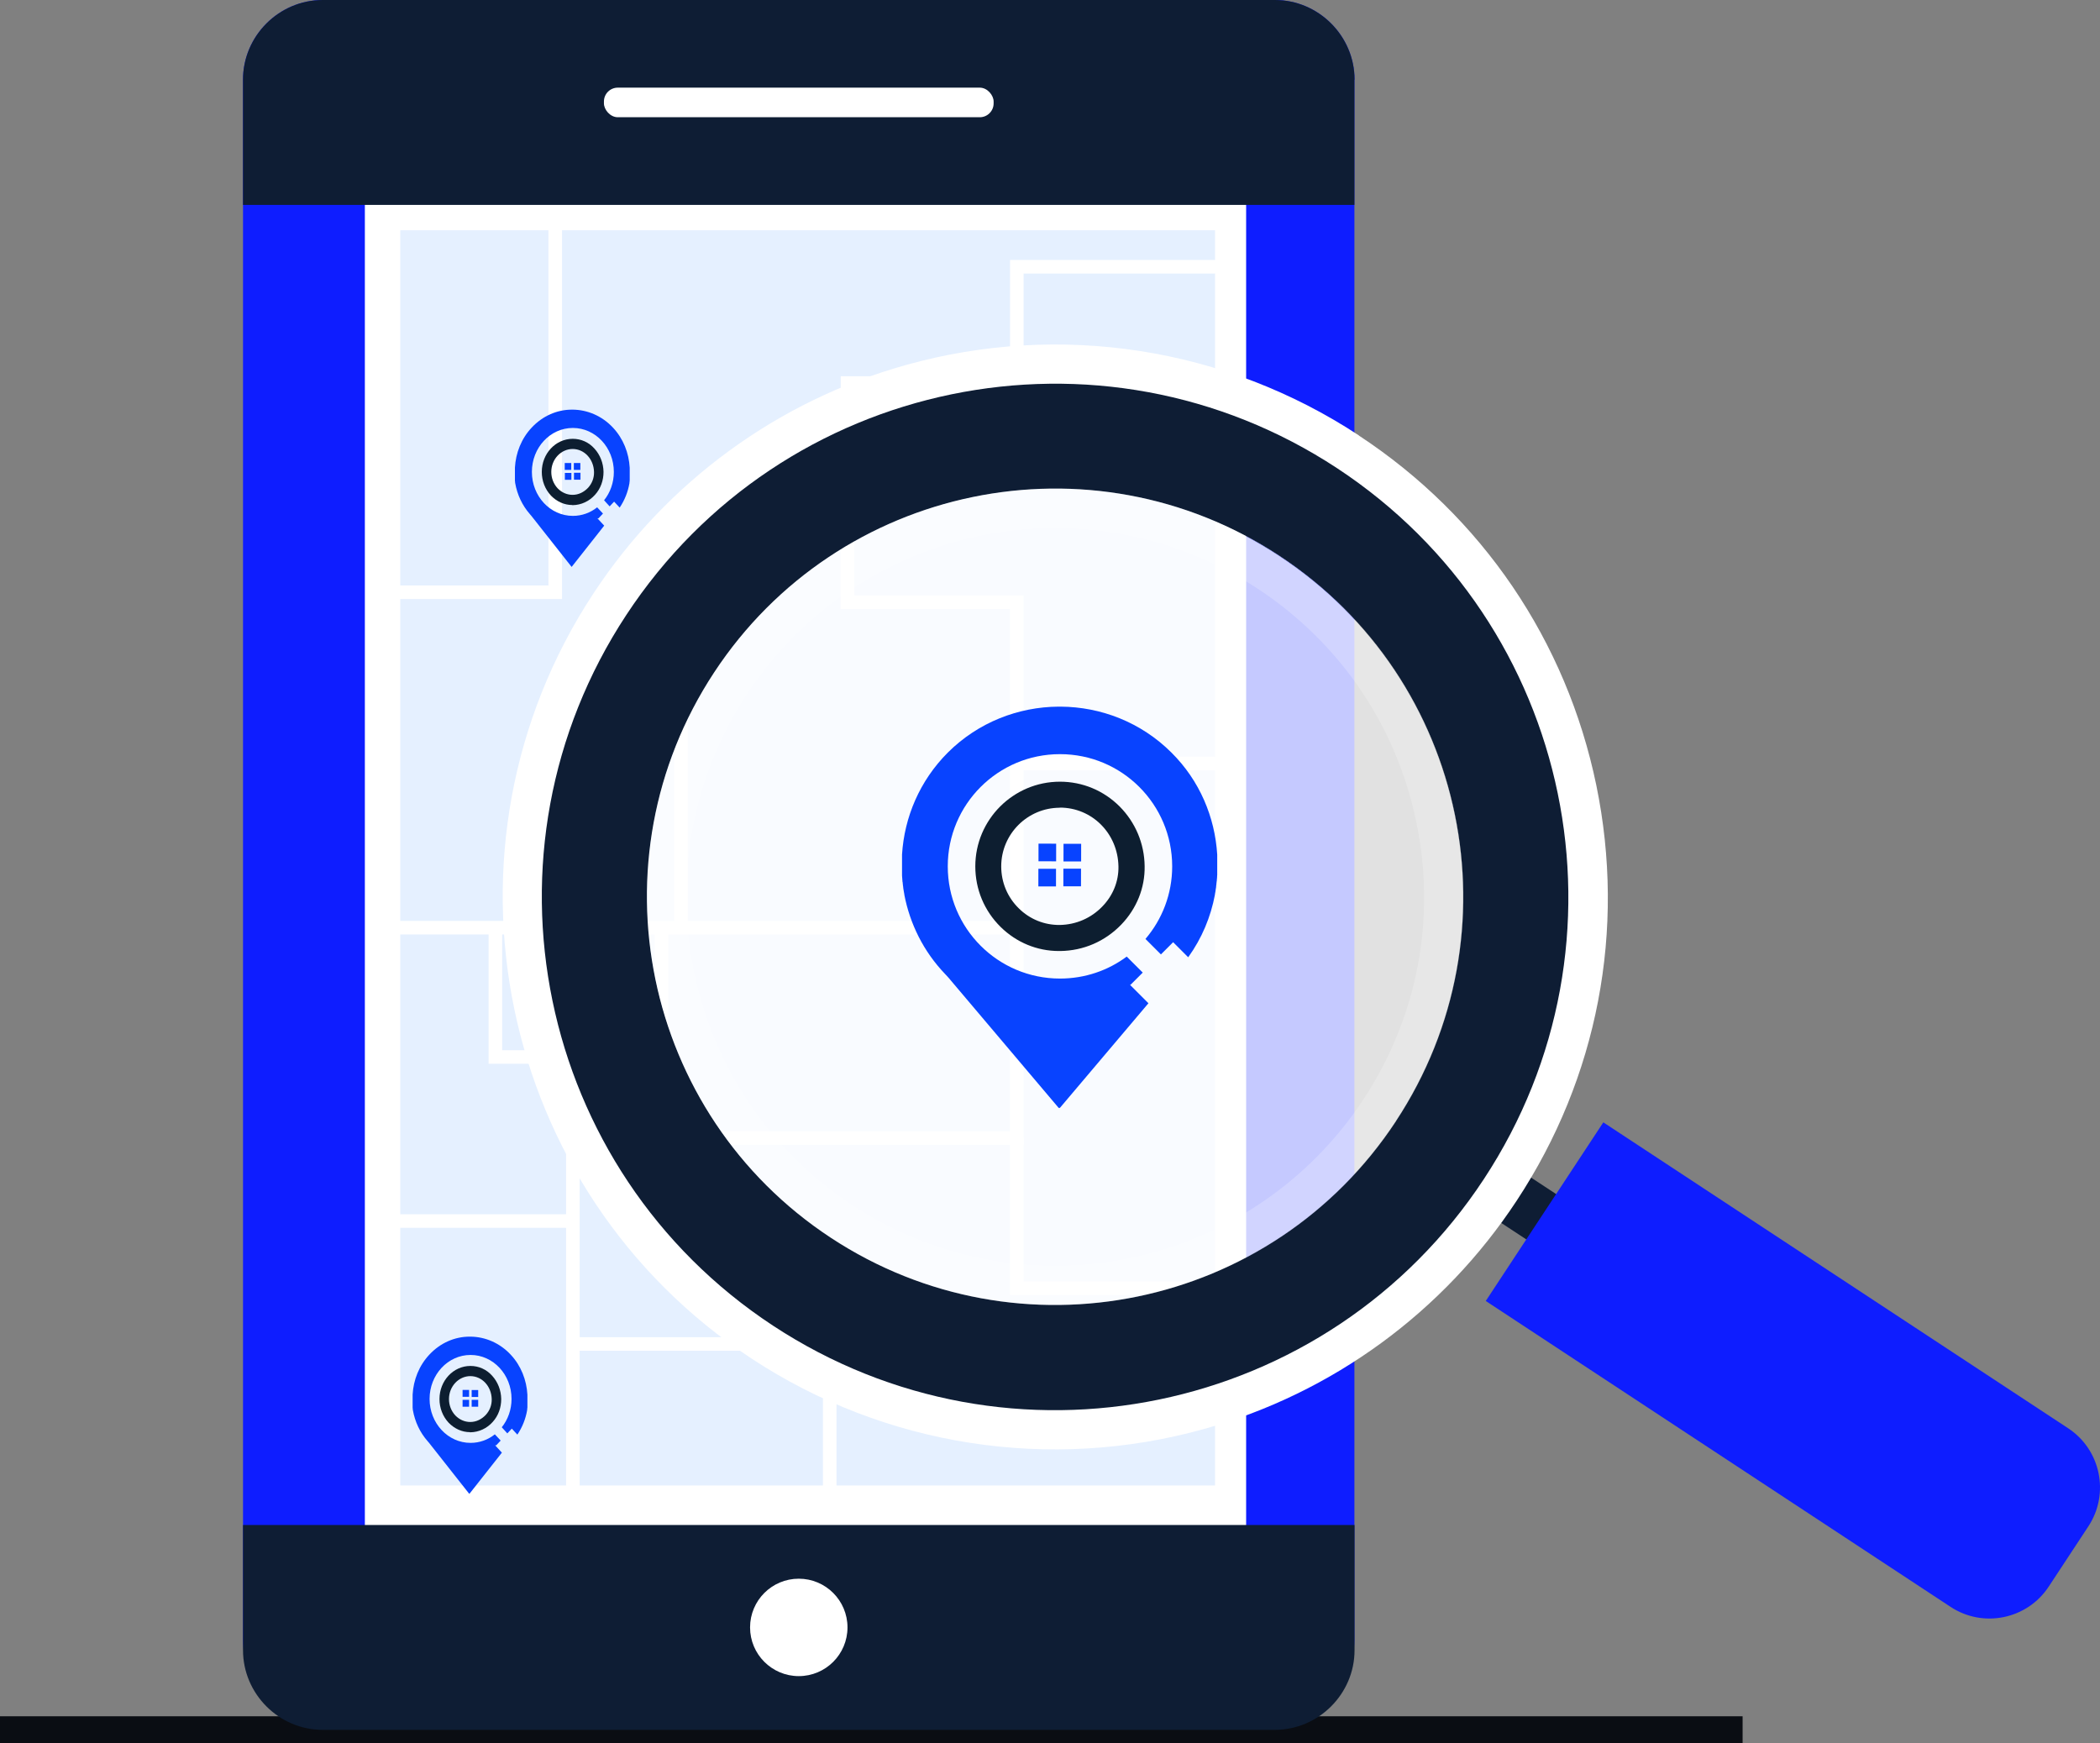 <?xml version="1.0" encoding="UTF-8"?>
<svg id="Ebene_2" data-name="Ebene 2" xmlns="http://www.w3.org/2000/svg" viewBox="0 0 154.77 128.49">
  <rect x="0" y="0" width="154.77" height="128.49" fill="#808080" stroke="none"/>
  <defs>
    <style>
      .cls-1 {
        opacity: .76;
      }

      .cls-1, .cls-2, .cls-3, .cls-4, .cls-5, .cls-6, .cls-7, .cls-8, .cls-9 {
        stroke-width: 0px;
      }

      .cls-1, .cls-8, .cls-9 {
        fill: #fff;
      }

      .cls-2 {
        fill: #c7deff;
        opacity: .46;
      }

      .cls-10 {
        stroke: #fff;
      }

      .cls-10, .cls-11, .cls-12 {
        fill: none;
        stroke-miterlimit: 10;
      }

      .cls-3, .cls-4 {
        fill: #0843ff;
      }

      .cls-4 {
        fill-rule: evenodd;
      }

      .cls-5 {
        fill: #0d1e30;
      }

      .cls-11 {
        stroke: #0a0d13;
        stroke-width: 2px;
      }

      .cls-6 {
        fill: #0e1dff;
      }

      .cls-7 {
        fill: #0e1d34;
      }

      .cls-9 {
        opacity: .21;
      }

      .cls-12 {
        stroke: #0e1d34;
        stroke-width: 4px;
      }
    </style>
  </defs>
  <g id="Layer_1" data-name="Layer 1">
    <path class="cls-6" d="M99.82,5.87v114.99c0,3.23-2.65,5.88-5.87,5.88H23.79c-3.23,0-5.88-2.65-5.88-5.88V5.87c0-3.22,2.65-5.87,5.88-5.87h70.17c3.22,0,5.87,2.65,5.87,5.87Z"/>
    <line class="cls-11" y1="127.49" x2="128.43" y2="127.49"/>
    <rect class="cls-8" x="26.89" y="10" width="64.95" height="108.47"/>
    <path class="cls-7" d="M99.82,5.87v9.23H17.91V5.87c0-3.22,2.65-5.87,5.88-5.87h70.17c3.22,0,5.87,2.65,5.87,5.87Z"/>
    <path class="cls-7" d="M17.91,121.62v-9.23h81.92v9.23c0,3.22-2.65,5.87-5.88,5.87H23.78c-3.22,0-5.87-2.65-5.87-5.87Z"/>
    <rect class="cls-8" x="44.51" y="6.46" width="28.72" height="2.18" rx="1.02" ry="1.02"/>
    <circle class="cls-8" cx="58.87" cy="119.94" r="3.59"/>
    <rect class="cls-2" x="29.5" y="16.97" width="60.05" height="92.51"/>
    <polyline class="cls-10" points="40.92 15.87 40.92 43.65 28.11 43.65 28.11 68.37 74.94 68.37 74.94 44.38 62.46 44.38 62.46 28.23 74.94 28.23 74.94 19.66 90.73 19.66"/>
    <polyline class="cls-10" points="50.19 68.37 50.19 38.84 62.46 38.84"/>
    <line class="cls-10" x1="74.94" y1="56.27" x2="90.73" y2="56.27"/>
    <polyline class="cls-10" points="74.94 68.37 74.94 83.87 42.22 83.87 42.22 111.61"/>
    <polyline class="cls-10" points="42.22 99.05 61.15 99.05 61.15 111.61"/>
    <polyline class="cls-10" points="74.94 83.87 74.94 94.94 90.73 94.94"/>
    <line class="cls-10" x1="42.22" y1="89.99" x2="28.11" y2="89.99"/>
    <polyline class="cls-10" points="36.51 68.37 36.51 77.9 48.75 77.9 48.75 68.37"/>
    <g>
      <path class="cls-1" d="M102.88,82.64c-9.13,13.87-27.78,17.72-41.65,8.59-13.88-9.13-17.72-27.78-8.6-41.66,9.13-13.88,27.78-17.72,41.66-8.59,13.88,9.13,17.72,27.78,8.59,41.66Z"/>
      <g>
        <line class="cls-12" x1="115.56" y1="90.97" x2="104.36" y2="83.61"/>
        <path class="cls-8" d="M100.15,32.09c-9.85-6.48-22.01-8.37-33.38-5.19-9.45,2.64-17.63,8.62-23.03,16.83-12.34,18.76-7.12,44.05,11.64,56.39,9.84,6.48,22.01,8.37,33.38,5.19,9.44-2.64,17.62-8.61,23.02-16.82,5.98-9.08,8.06-19.95,5.87-30.61-2.2-10.65-8.42-19.81-17.5-25.78ZM102.88,82.63c-9.13,13.88-27.77,17.72-41.65,8.59s-17.73-27.78-8.6-41.66c9.13-13.88,27.78-17.73,41.66-8.6,13.88,9.13,17.73,27.78,8.59,41.66Z"/>
        <path class="cls-7" d="M98.55,34.51c-17.45-11.48-40.91-6.65-52.39,10.81-11.48,17.45-6.64,40.9,10.81,52.38,17.46,11.48,40.91,6.65,52.39-10.8,11.48-17.45,6.64-40.91-10.81-52.39ZM102.88,82.63c-9.13,13.88-27.77,17.72-41.65,8.59s-17.73-27.78-8.6-41.66c9.13-13.88,27.78-17.73,41.66-8.6,13.88,9.13,17.73,27.78,8.59,41.66Z"/>
        <path class="cls-9" d="M94.3,40.97c-13.88-9.13-32.53-5.28-41.66,8.6-9.13,13.88-5.28,32.53,8.6,41.66s32.52,5.28,41.65-8.59c9.14-13.88,5.29-32.53-8.59-41.66ZM100.47,81.05c-3.6,5.47-9.06,9.46-15.37,11.23-7.58,2.12-15.7.86-22.28-3.46-12.53-8.24-16.01-25.13-7.77-37.66,3.6-5.47,9.06-9.46,15.37-11.23,7.59-2.13,15.71-.86,22.28,3.46,6.07,4,10.22,10.1,11.69,17.22,1.47,7.11.08,14.37-3.92,20.44Z"/>
        <path class="cls-6" d="M130.48,78.91h5.32c2.88,0,5.22,2.34,5.22,5.22v41.01h-15.76v-41.01c0-2.88,2.34-5.22,5.22-5.22Z" transform="translate(291.56 46.88) rotate(123.35)"/>
      </g>
    </g>
    <g id="Layer_1-2" data-name="Layer 1">
      <g>
        <path class="cls-4" d="M36.57,106.52l.33-.35-.43-.46c-.5.4-1.12.63-1.79.63-1.67,0-3.02-1.45-3.02-3.24s1.35-3.24,3.02-3.24,3.02,1.45,3.02,3.24c0,.8-.27,1.53-.72,2.09l.41.45.33-.35.41.44c.37-.55.61-1.16.72-1.8,0,0,0,0,0-.01,0-.03,0-.06.01-.08,0,0,0-.02,0-.03,0-.02,0-.05.01-.07,0-.01,0-.02,0-.04,0-.02,0-.04,0-.06,0-.02,0-.03,0-.05,0-.02,0-.04,0-.06,0-.02,0-.04,0-.05,0-.02,0-.03,0-.05,0-.02,0-.04,0-.06,0-.02,0-.03,0-.05,0-.02,0-.04,0-.06,0-.01,0-.03,0-.04,0-.02,0-.04,0-.06,0-.02,0-.03,0-.05v-.11s0-.03,0-.05c0-.02,0-.04,0-.06,0-.01,0-.02,0-.03,0-.02,0-.05,0-.07h0c-.06-1.08-.47-2.14-1.23-2.95-.82-.88-1.9-1.32-2.97-1.33h-.06c-1.08,0-2.15.45-2.97,1.33-.76.81-1.17,1.87-1.23,2.94h0s0,.05,0,.08c0,.01,0,.02,0,.03,0,.02,0,.04,0,.06,0,.02,0,.03,0,.05v.11s0,.03,0,.05c0,.02,0,.04,0,.06,0,.01,0,.03,0,.04,0,.02,0,.04,0,.06,0,.02,0,.03,0,.05,0,.02,0,.04,0,.06,0,.02,0,.03,0,.05,0,.02,0,.04,0,.05,0,.02,0,.04,0,.06,0,.02,0,.03,0,.05,0,.02,0,.04,0,.06,0,.01,0,.03,0,.04,0,.02,0,.05.01.07,0,0,0,.02,0,.03,0,.03,0,.06.01.08,0,0,0,0,0,.01.15.84.51,1.63,1.09,2.29.04.05.08.09.12.14l.03.04c.4.51,2.06,2.61,2.91,3.69h.01s.01,0,.01,0c.64-.81,1.71-2.17,2.39-3.03l-.5-.54h0Z"/>
        <path class="cls-5" d="M34.64,105.55c-.59,0-1.14-.25-1.57-.69-.44-.47-.68-1.09-.68-1.75,0-1.35,1.02-2.44,2.28-2.44.61,0,1.18.25,1.6.72.42.46.66,1.07.67,1.72h0c0,.63-.21,1.23-.63,1.69-.43.48-1.02.75-1.64.76h-.03ZM34.67,101.42c-.87,0-1.58.76-1.58,1.69,0,.46.17.89.47,1.21.3.31.69.48,1.1.48.44,0,.84-.2,1.15-.53.29-.32.44-.73.43-1.15h0c-.02-.95-.71-1.7-1.58-1.7Z"/>
        <g>
          <rect class="cls-3" x="34.75" y="103.19" width=".51" height=".48" transform="translate(-68.47 138.3) rotate(-89.93)"/>
          <rect class="cls-3" x="34.07" y="103.19" width=".51" height=".48" transform="translate(-69.14 137.62) rotate(-89.93)"/>
          <rect class="cls-3" x="34.08" y="102.47" width=".51" height=".48" transform="translate(-68.42 136.9) rotate(-89.93)"/>
          <rect class="cls-3" x="34.75" y="102.47" width=".51" height=".48" transform="translate(-67.75 137.58) rotate(-89.93)"/>
        </g>
      </g>
    </g>
    <g id="Layer_1-3" data-name="Layer 1">
      <g>
        <path class="cls-4" d="M44.11,38.2l.33-.35-.43-.46c-.5.4-1.12.63-1.79.63-1.67,0-3.02-1.45-3.02-3.24s1.35-3.24,3.02-3.24,3.02,1.45,3.02,3.24c0,.8-.27,1.53-.72,2.09l.41.45.33-.35.41.44c.37-.55.61-1.16.72-1.8,0,0,0,0,0-.01,0-.03,0-.06.01-.08,0,0,0-.02,0-.03,0-.02,0-.05.01-.07,0-.01,0-.02,0-.04,0-.02,0-.04,0-.06,0-.02,0-.03,0-.05,0-.02,0-.04,0-.06,0-.02,0-.04,0-.05,0-.02,0-.03,0-.05,0-.02,0-.04,0-.06,0-.02,0-.03,0-.05,0-.02,0-.04,0-.06,0-.01,0-.03,0-.04,0-.02,0-.04,0-.06,0-.02,0-.03,0-.05v-.11s0-.03,0-.05c0-.02,0-.04,0-.06,0-.01,0-.02,0-.03,0-.02,0-.05,0-.07h0c-.06-1.08-.47-2.14-1.23-2.95-.82-.88-1.9-1.32-2.97-1.33h-.06c-1.08,0-2.15.45-2.97,1.33-.76.81-1.17,1.87-1.23,2.94h0s0,.05,0,.08c0,.01,0,.02,0,.03,0,.02,0,.04,0,.06,0,.02,0,.03,0,.05v.11s0,.03,0,.05c0,.02,0,.04,0,.06,0,.01,0,.03,0,.04,0,.02,0,.04,0,.06,0,.02,0,.03,0,.05,0,.02,0,.04,0,.06,0,.02,0,.03,0,.05,0,.02,0,.04,0,.05,0,.02,0,.04,0,.06,0,.02,0,.03,0,.05,0,.02,0,.04,0,.06,0,.01,0,.03,0,.04,0,.02,0,.05.01.07,0,0,0,.02,0,.03,0,.03,0,.06.01.08,0,0,0,0,0,.01.15.84.51,1.63,1.09,2.29.04.05.08.09.12.14l.03.04c.4.51,2.06,2.61,2.91,3.69h.01s.01,0,.01,0c.64-.81,1.71-2.17,2.39-3.03l-.5-.54h0Z"/>
        <path class="cls-5" d="M42.18,37.22c-.59,0-1.14-.25-1.57-.69-.44-.47-.68-1.09-.68-1.75,0-1.35,1.02-2.44,2.28-2.44.61,0,1.18.25,1.6.72.42.46.66,1.07.67,1.72h0c0,.63-.21,1.23-.63,1.69-.43.48-1.02.75-1.64.76h-.03ZM42.21,33.09c-.87,0-1.58.76-1.58,1.69,0,.46.17.89.47,1.21.3.31.69.48,1.1.48.44,0,.84-.2,1.15-.53.29-.32.44-.73.43-1.15h0c-.02-.95-.71-1.7-1.58-1.7Z"/>
        <g>
          <rect class="cls-3" x="42.29" y="34.87" width=".51" height=".48" transform="translate(7.38 77.6) rotate(-89.93)"/>
          <rect class="cls-3" x="41.61" y="34.87" width=".51" height=".48" transform="translate(6.71 76.93) rotate(-89.93)"/>
          <rect class="cls-3" x="41.62" y="34.14" width=".51" height=".48" transform="translate(7.43 76.21) rotate(-89.93)"/>
          <rect class="cls-3" x="42.29" y="34.14" width=".51" height=".48" transform="translate(8.1 76.88) rotate(-89.93)"/>
        </g>
      </g>
    </g>
    <g id="Layer_1-4" data-name="Layer 1">
      <g>
        <path class="cls-4" d="M83.32,72.58l.9-.9-1.18-1.18c-1.37,1.02-3.07,1.62-4.92,1.62-4.57,0-8.27-3.7-8.27-8.27s3.7-8.27,8.27-8.27,8.27,3.7,8.27,8.27c0,2.04-.74,3.91-1.97,5.35l1.14,1.14.9-.9,1.11,1.11c1.01-1.4,1.66-2.97,1.97-4.61,0-.01,0-.02,0-.03.01-.07.03-.14.04-.22,0-.02,0-.04.01-.07,0-.06.02-.12.03-.19,0-.03,0-.06.01-.1,0-.05.01-.11.02-.16,0-.04,0-.08.01-.12,0-.05.01-.09.02-.14,0-.05,0-.09.01-.14,0-.04,0-.08.01-.13,0-.05,0-.1.01-.15,0-.04,0-.08,0-.12,0-.05,0-.11,0-.16,0-.04,0-.07,0-.11,0-.05,0-.11,0-.16,0-.04,0-.08,0-.12v-.27s0-.09,0-.13c0-.05,0-.1,0-.15,0-.03,0-.06,0-.09,0-.06,0-.13,0-.19h0c-.17-2.76-1.29-5.46-3.38-7.53-2.25-2.24-5.2-3.36-8.15-3.38h-.17c-2.96.02-5.91,1.15-8.15,3.38-2.08,2.08-3.21,4.77-3.38,7.52h0c0,.08,0,.14,0,.2,0,.03,0,.06,0,.09,0,.05,0,.1,0,.15,0,.04,0,.09,0,.13v.27s0,.08,0,.12c0,.05,0,.11,0,.16,0,.04,0,.07,0,.11,0,.05,0,.11,0,.16,0,.04,0,.08,0,.12,0,.05,0,.1.01.15,0,.04,0,.09.01.13,0,.05,0,.09.01.14,0,.05,0,.09.02.14,0,.04,0,.08.01.12,0,.05.01.11.02.16,0,.03,0,.06.01.1,0,.06.02.12.03.19,0,.02,0,.04.01.07.01.07.02.14.04.22,0,.01,0,.02,0,.03.41,2.14,1.41,4.18,3,5.84.11.12.22.23.32.35l.09.11c1.1,1.3,5.64,6.66,7.98,9.43l.03-.04.03.04c1.74-2.06,4.69-5.54,6.54-7.73l-1.37-1.37h0Z"/>
        <path class="cls-5" d="M78.04,70.09c-1.61,0-3.13-.63-4.29-1.77-1.21-1.19-1.87-2.78-1.87-4.47,0-3.44,2.8-6.24,6.24-6.24,1.66,0,3.22.65,4.4,1.83,1.16,1.17,1.82,2.73,1.84,4.39h0c.03,1.6-.59,3.14-1.73,4.32-1.19,1.23-2.78,1.92-4.49,1.94h-.09ZM78.11,59.53c-2.38,0-4.32,1.94-4.32,4.32,0,1.18.46,2.28,1.3,3.1.81.8,1.88,1.23,3.01,1.22,1.2-.02,2.31-.5,3.14-1.36.79-.81,1.21-1.86,1.19-2.95h0c-.04-2.43-1.94-4.34-4.32-4.34Z"/>
        <g>
          <rect class="cls-3" x="78.38" y="64.02" width="1.3" height="1.3" transform="translate(14.24 143.61) rotate(-89.92)"/>
          <rect class="cls-3" x="76.53" y="64.02" width="1.3" height="1.3" transform="translate(12.4 141.77) rotate(-89.92)"/>
          <rect class="cls-3" x="76.54" y="62.18" width="1.3" height="1.3" transform="translate(14.25 139.93) rotate(-89.92)"/>
          <rect class="cls-3" x="78.38" y="62.18" width="1.3" height="1.3" transform="translate(16.09 141.78) rotate(-89.92)"/>
        </g>
      </g>
    </g>
  </g>
</svg>